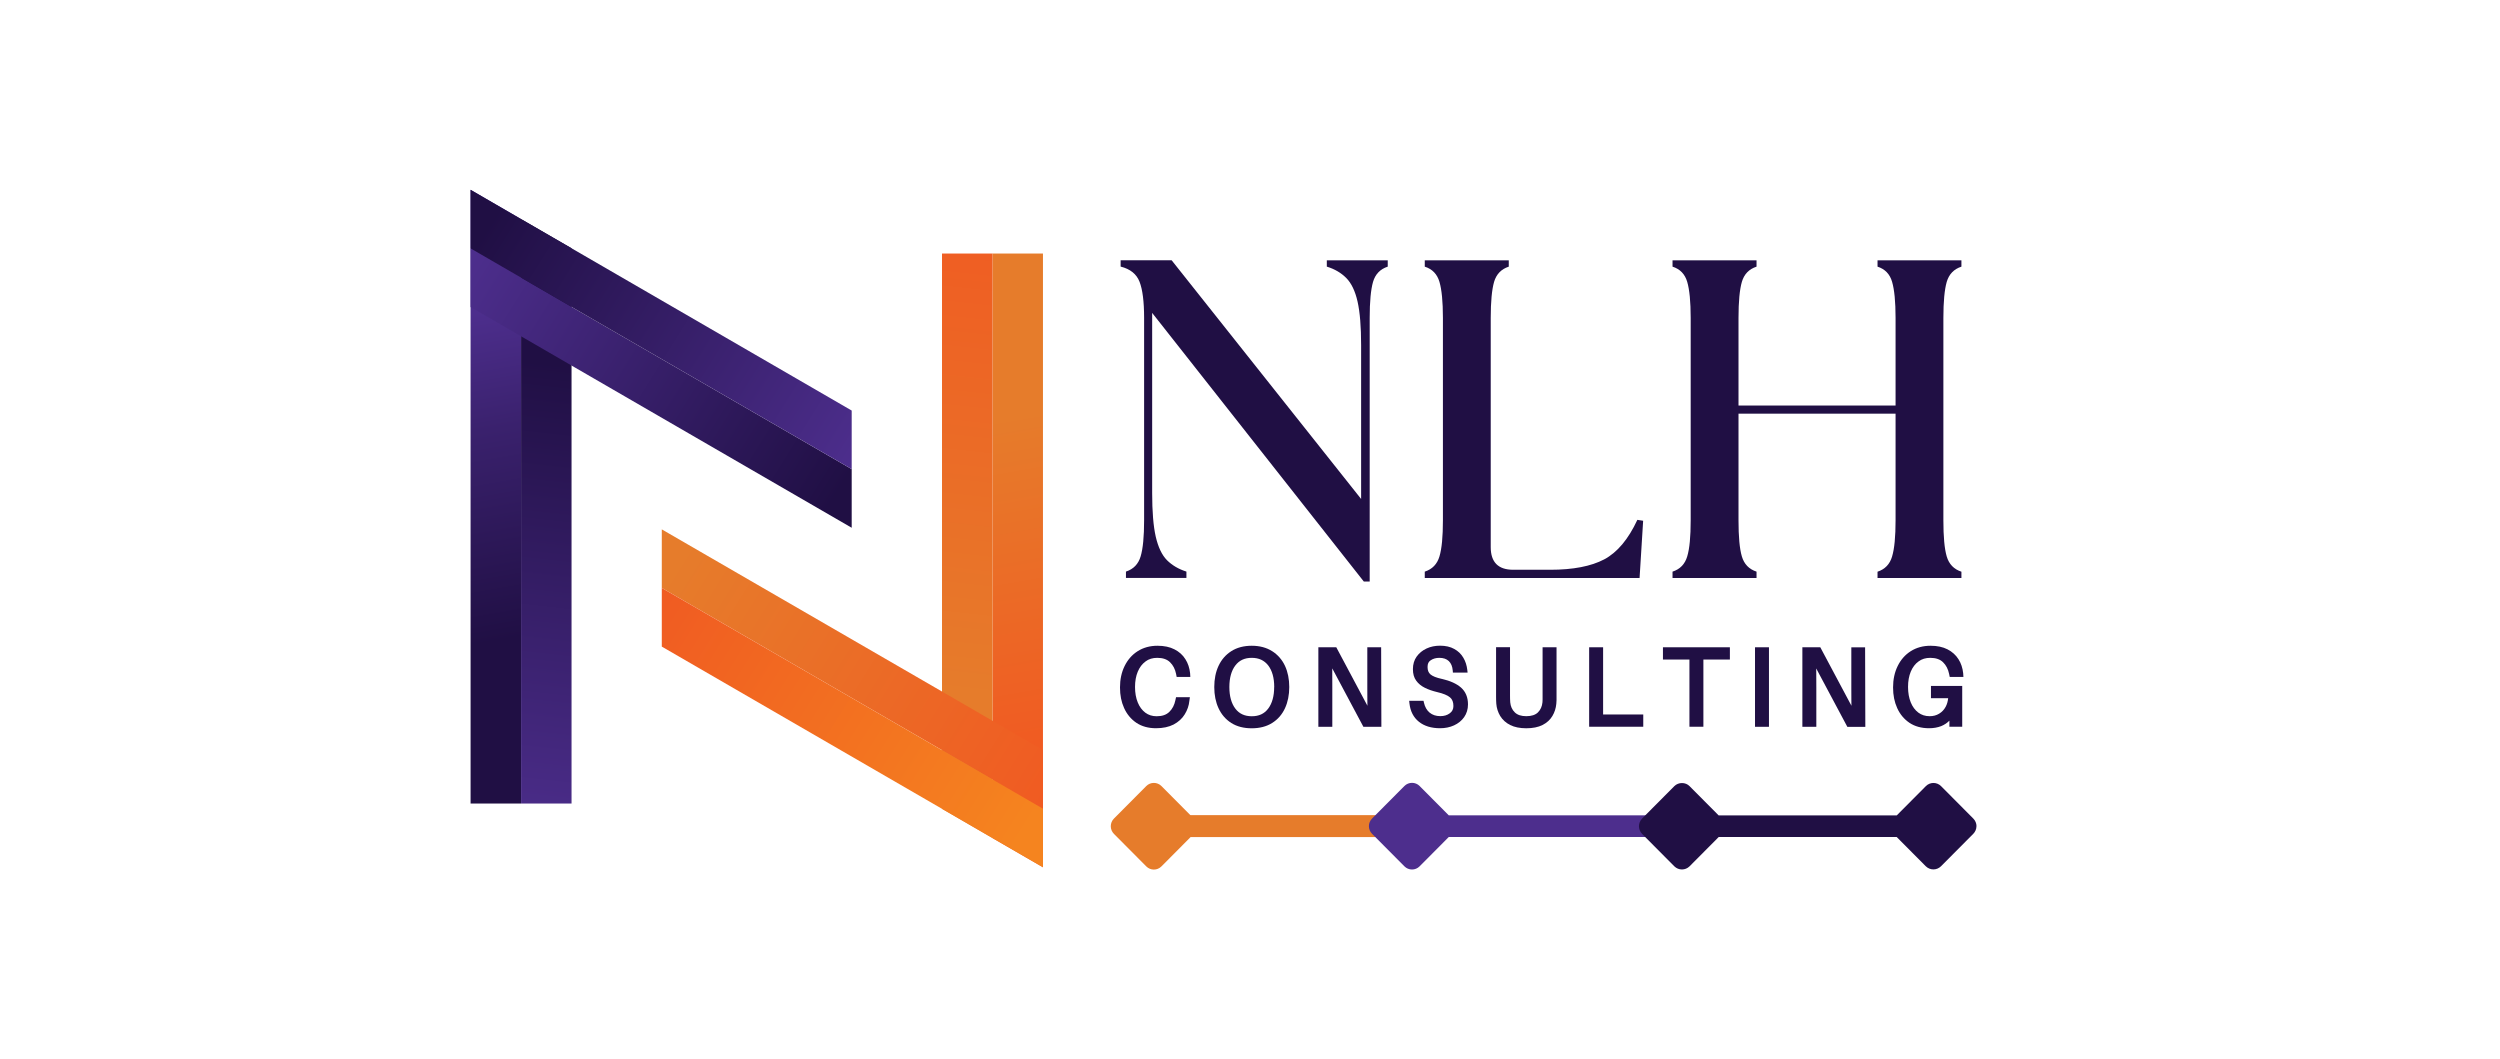 <svg width="236" height="100" viewBox="0 0 236 100" fill="none" xmlns="http://www.w3.org/2000/svg">
<rect width="236" height="100" fill="white"/>
<path d="M134.188 76.967H111.457V79.013H134.188V76.967Z" fill="#E67C2B"/>
<path d="M129.524 78.717L129.824 79.019H112.394L109.642 81.787C109.444 81.986 109.187 82.088 108.924 82.088C108.662 82.088 108.405 81.986 108.207 81.787L105.155 78.717C104.759 78.319 104.759 77.673 105.155 77.274L108.207 74.205C108.603 73.807 109.246 73.807 109.642 74.205L112.394 76.973H129.824L129.524 77.274C129.326 77.474 129.224 77.737 129.224 77.996C129.224 78.254 129.326 78.518 129.524 78.717Z" fill="#E67C2B"/>
<path d="M160.361 76.967V79.013H136.763L134.011 81.781C133.813 81.98 133.556 82.082 133.293 82.082C133.031 82.082 132.774 81.98 132.576 81.781L129.524 78.712C129.326 78.512 129.224 78.249 129.224 77.99C129.224 77.731 129.326 77.468 129.524 77.269L129.824 76.967L132.576 74.199C132.972 73.801 133.62 73.801 134.011 74.199L136.763 76.967H160.361Z" fill="#4D2E8D"/>
<path d="M186.577 77.991C186.577 78.26 186.47 78.519 186.277 78.713L185.977 79.014L183.23 81.776C183.032 81.97 182.775 82.073 182.513 82.073C182.25 82.073 181.993 81.97 181.795 81.776L179.048 79.014H162.246L159.493 81.782C159.295 81.976 159.038 82.078 158.776 82.078C158.513 82.078 158.256 81.976 158.058 81.782L155.012 78.718C154.819 78.519 154.717 78.255 154.717 77.996C154.717 77.738 154.819 77.474 155.012 77.275L155.311 76.973L158.058 74.211C158.444 73.823 159.119 73.823 159.493 74.211L162.24 76.973H179.054L181.801 74.211C182.197 73.812 182.839 73.812 183.236 74.211L186.282 77.275C186.47 77.463 186.582 77.727 186.582 77.996L186.577 77.991Z" fill="#200F44"/>
<path d="M125.256 25.171C125.995 25.398 126.605 25.758 127.087 26.243C127.569 26.728 127.928 27.471 128.153 28.467C128.378 29.468 128.49 30.836 128.49 32.581V47.103L110.601 24.568H105.787V25.166C106.697 25.392 107.291 25.871 107.575 26.604C107.859 27.336 108.004 28.467 108.004 30.007V49.111C108.004 50.657 107.896 51.793 107.677 52.52C107.463 53.247 107.002 53.726 106.29 53.958V54.555H111.998V53.958C111.259 53.726 110.649 53.365 110.167 52.886C109.685 52.401 109.331 51.653 109.101 50.657C108.876 49.661 108.764 48.288 108.764 46.548V29.538L128.747 54.9H129.299V30.012C129.299 28.472 129.406 27.336 129.615 26.609C129.829 25.882 130.289 25.403 131.002 25.171V24.574H125.251V25.171H125.256Z" fill="#200F44"/>
<path d="M155.119 49.16L154.567 49.074C153.716 50.905 152.672 52.149 151.435 52.806C150.198 53.457 148.5 53.786 146.342 53.786H142.851C141.432 53.786 140.725 53.075 140.725 51.648V30.013C140.725 28.473 140.833 27.337 141.041 26.61C141.256 25.883 141.716 25.403 142.428 25.172V24.574H134.498V25.172C135.21 25.398 135.671 25.877 135.885 26.61C136.099 27.342 136.212 28.473 136.212 30.013V49.117C136.212 50.663 136.104 51.799 135.885 52.526C135.671 53.253 135.21 53.732 134.498 53.963V54.561H154.776L155.113 49.16H155.119Z" fill="#200F44"/>
<path d="M178.615 52.531C178.401 53.258 177.946 53.737 177.239 53.969V54.566H185.158V53.969C184.446 53.737 183.986 53.258 183.771 52.531C183.557 51.804 183.455 50.668 183.455 49.123V30.013C183.455 28.473 183.563 27.337 183.771 26.61C183.986 25.883 184.446 25.403 185.158 25.172V24.574H177.239V25.172C177.946 25.398 178.406 25.877 178.615 26.61C178.829 27.342 178.942 28.473 178.942 30.013V38.283H164.115V30.013C164.115 28.473 164.222 27.337 164.431 26.61C164.645 25.883 165.105 25.403 165.817 25.172V24.574H157.887V25.172C158.599 25.398 159.06 25.877 159.274 26.61C159.488 27.342 159.601 28.473 159.601 30.013V49.117C159.601 50.663 159.494 51.799 159.274 52.526C159.06 53.253 158.599 53.732 157.887 53.963V54.561H165.817V53.963C165.105 53.732 164.645 53.253 164.431 52.526C164.216 51.799 164.115 50.663 164.115 49.117V39.048H178.942V49.117C178.942 50.663 178.834 51.799 178.615 52.526V52.531Z" fill="#200F44"/>
<path d="M108.137 62.44C108.448 62.208 108.812 62.1 109.246 62.1C109.765 62.1 110.172 62.24 110.451 62.515C110.74 62.795 110.932 63.167 111.023 63.619L111.077 63.904H112.367L112.346 63.554C112.293 63.059 112.148 62.612 111.902 62.23C111.661 61.837 111.313 61.524 110.868 61.298C110.434 61.072 109.894 60.959 109.262 60.959C108.56 60.959 107.934 61.131 107.398 61.471C106.863 61.81 106.451 62.284 106.162 62.876C105.872 63.463 105.728 64.141 105.728 64.89C105.728 65.638 105.856 66.263 106.113 66.834C106.376 67.421 106.767 67.889 107.275 68.234C107.784 68.573 108.405 68.745 109.128 68.745C109.776 68.745 110.333 68.627 110.788 68.395C111.243 68.153 111.596 67.83 111.837 67.437C112.084 67.038 112.234 66.607 112.276 66.166L112.325 65.816H111.018L110.959 66.091C110.863 66.559 110.675 66.92 110.381 67.205C110.097 67.48 109.706 67.614 109.187 67.614C108.769 67.614 108.421 67.501 108.116 67.275C107.811 67.044 107.57 66.721 107.404 66.311C107.232 65.891 107.147 65.401 107.147 64.852C107.147 64.303 107.232 63.824 107.404 63.409C107.575 63 107.821 62.671 108.137 62.445V62.44Z" fill="#200F44"/>
<path d="M120.089 61.471C119.559 61.131 118.911 60.959 118.161 60.959C117.412 60.959 116.764 61.131 116.234 61.471C115.709 61.804 115.302 62.273 115.029 62.86C114.761 63.436 114.627 64.109 114.627 64.857C114.627 65.606 114.761 66.274 115.029 66.855C115.302 67.447 115.709 67.916 116.234 68.25C116.764 68.584 117.412 68.751 118.161 68.751C118.911 68.751 119.559 68.584 120.089 68.25C120.624 67.916 121.031 67.447 121.304 66.855C121.572 66.274 121.706 65.6 121.706 64.857C121.706 64.114 121.572 63.436 121.304 62.86C121.031 62.273 120.624 61.81 120.094 61.471H120.089ZM120.282 64.857C120.282 65.719 120.089 66.403 119.714 66.898C119.345 67.383 118.841 67.614 118.167 67.614C117.492 67.614 116.983 67.377 116.619 66.898C116.244 66.408 116.052 65.719 116.052 64.857C116.052 63.996 116.244 63.307 116.619 62.817C116.989 62.332 117.497 62.1 118.167 62.1C118.836 62.1 119.345 62.337 119.719 62.817C120.094 63.307 120.287 63.99 120.287 64.857H120.282Z" fill="#200F44"/>
<path d="M129.074 61.103V64.857C129.074 65.277 129.074 65.724 129.079 66.197C129.079 66.343 129.079 66.483 129.085 66.623L126.145 61.103H124.453V68.61H125.77V64.857C125.77 64.442 125.77 63.995 125.765 63.516C125.765 63.37 125.765 63.23 125.765 63.096L128.704 68.61H130.402L130.38 61.103H129.085H129.074Z" fill="#200F44"/>
<path d="M136.099 64.087C135.596 63.979 135.237 63.834 135.034 63.662C134.852 63.505 134.761 63.279 134.761 62.967C134.761 62.655 134.852 62.466 135.055 62.332C135.275 62.181 135.553 62.1 135.874 62.1C136.254 62.1 136.554 62.202 136.769 62.407C136.983 62.617 137.106 62.908 137.138 63.295L137.154 63.495H138.541L138.514 63.252C138.466 62.822 138.343 62.428 138.139 62.089C137.936 61.739 137.647 61.459 137.277 61.26C136.913 61.055 136.463 60.953 135.939 60.953C135.483 60.953 135.055 61.039 134.67 61.217C134.284 61.395 133.968 61.653 133.732 61.982C133.497 62.31 133.379 62.714 133.379 63.166C133.379 63.618 133.481 63.968 133.69 64.254C133.888 64.534 134.166 64.76 134.514 64.932C134.841 65.094 135.226 65.228 135.66 65.331C136.238 65.465 136.651 65.632 136.886 65.837C137.1 66.02 137.202 66.284 137.202 66.65C137.202 66.941 137.09 67.167 136.86 67.334C136.613 67.517 136.324 67.603 135.965 67.603C135.558 67.603 135.232 67.495 134.959 67.275C134.691 67.054 134.514 66.742 134.418 66.327L134.38 66.155H133.026L133.052 66.402C133.133 67.14 133.433 67.727 133.947 68.136C134.45 68.54 135.125 68.745 135.949 68.745C136.431 68.745 136.87 68.653 137.261 68.475C137.657 68.292 137.979 68.034 138.214 67.7C138.455 67.355 138.578 66.946 138.578 66.494C138.578 65.832 138.359 65.299 137.925 64.911C137.507 64.545 136.908 64.27 136.094 64.082L136.099 64.087Z" fill="#200F44"/>
<path d="M145.62 66.019C145.62 66.116 145.62 66.208 145.609 66.294C145.571 66.687 145.432 66.999 145.18 67.252C144.939 67.489 144.57 67.608 144.083 67.608C143.595 67.608 143.247 67.489 143.001 67.252C142.744 67.005 142.605 66.692 142.567 66.305C142.567 66.213 142.557 66.116 142.551 66.008C142.551 65.901 142.546 65.798 142.546 65.691V61.098H141.229V65.777C141.229 65.89 141.229 66.003 141.234 66.105C141.234 66.213 141.245 66.315 141.25 66.428C141.282 66.848 141.411 67.242 141.62 67.591C141.839 67.947 142.155 68.238 142.562 68.442C142.969 68.647 143.483 68.749 144.083 68.749C144.682 68.749 145.207 68.647 145.609 68.442C146.016 68.238 146.332 67.952 146.546 67.591C146.755 67.242 146.878 66.854 146.915 66.445C146.931 66.332 146.937 66.218 146.937 66.1V61.103H145.62V66.019Z" fill="#200F44"/>
<path d="M151.333 61.103H150.016V68.604H155.124V67.447H151.333V61.103Z" fill="#200F44"/>
<path d="M156.982 62.261H159.483V68.604H160.8V62.261H163.301V61.103H156.982V62.261Z" fill="#200F44"/>
<path d="M166.99 61.103H165.673V68.61H166.99V61.103Z" fill="#200F44"/>
<path d="M174.765 61.103V64.857C174.765 65.277 174.765 65.724 174.77 66.197C174.77 66.343 174.77 66.483 174.776 66.623L171.836 61.103H170.144V68.61H171.461V64.857C171.461 64.485 171.461 64.092 171.456 63.677V63.521C171.456 63.376 171.456 63.236 171.45 63.101L174.39 68.615H176.087L176.066 61.109H174.77L174.765 61.103Z" fill="#200F44"/>
<path d="M182.283 65.913H183.905C183.878 66.204 183.803 66.467 183.68 66.704C183.53 66.99 183.321 67.21 183.054 67.372C182.791 67.534 182.497 67.609 182.16 67.609C181.742 67.609 181.394 67.496 181.089 67.27C180.783 67.038 180.542 66.715 180.376 66.306C180.205 65.886 180.119 65.396 180.119 64.847C180.119 64.297 180.205 63.818 180.376 63.404C180.548 62.994 180.794 62.666 181.11 62.44C181.421 62.208 181.785 62.1 182.218 62.1C182.738 62.1 183.145 62.24 183.423 62.515C183.712 62.795 183.905 63.167 183.996 63.619L184.055 63.904H185.346L185.324 63.554C185.271 63.059 185.126 62.612 184.88 62.23C184.633 61.837 184.285 61.524 183.846 61.298C183.407 61.072 182.872 60.959 182.24 60.959C181.538 60.959 180.912 61.131 180.376 61.471C179.841 61.81 179.429 62.284 179.14 62.876C178.85 63.463 178.706 64.141 178.706 64.89C178.706 65.638 178.834 66.263 179.091 66.834C179.354 67.421 179.745 67.889 180.253 68.234C180.762 68.573 181.383 68.745 182.106 68.745C182.529 68.745 182.915 68.675 183.247 68.546C183.552 68.422 183.814 68.244 184.023 68.029V68.605H185.233V64.75H182.283V65.907V65.913Z" fill="#200F44"/>
<path d="M49.188 20.68V75.856H44.423V17.918L49.188 20.68Z" fill="url(#paint0_linear_251_146)"/>
<path d="M53.954 23.437V75.856H49.188V20.68L53.954 23.437Z" fill="url(#paint1_linear_251_146)"/>
<path d="M80.4 44.286V49.821L53.954 34.507L49.188 31.745L44.423 28.988V23.447L53.954 28.972L80.4 44.286Z" fill="url(#paint2_linear_251_146)"/>
<path d="M80.4 38.756V44.286L53.954 28.973L44.423 23.448V17.918L49.188 20.68L53.954 23.437L80.4 38.756Z" fill="url(#paint3_linear_251_146)"/>
<path d="M93.691 79.115V23.934H98.456V81.872L93.691 79.115Z" fill="url(#paint4_linear_251_146)"/>
<path d="M88.925 76.353V23.934H93.691V79.115L88.925 76.353Z" fill="url(#paint5_linear_251_146)"/>
<path d="M62.473 55.503V49.973L88.925 65.281L93.691 68.043L98.456 70.8V76.341L88.925 70.817L62.473 55.503Z" fill="url(#paint6_linear_251_146)"/>
<path d="M62.473 61.039V55.504L88.925 70.818L98.456 76.342V81.872L93.691 79.115L88.925 76.353L62.473 61.039Z" fill="url(#paint7_linear_251_146)"/>
<defs>
<linearGradient id="paint0_linear_251_146" x1="43.561" y1="29.732" x2="48.952" y2="60.209" gradientUnits="userSpaceOnUse">
<stop stop-color="#4D2E8D"/>
<stop offset="0.361" stop-color="#3A216D"/>
<stop offset="1" stop-color="#200F44"/>
</linearGradient>
<linearGradient id="paint1_linear_251_146" x1="48.069" y1="79.883" x2="53.164" y2="34.406" gradientUnits="userSpaceOnUse">
<stop stop-color="#4D2E8D"/>
<stop offset="1" stop-color="#200F44"/>
</linearGradient>
<linearGradient id="paint2_linear_251_146" x1="43.828" y1="24.896" x2="78.942" y2="46.834" gradientUnits="userSpaceOnUse">
<stop stop-color="#4D2E8D"/>
<stop offset="1" stop-color="#200F44"/>
</linearGradient>
<linearGradient id="paint3_linear_251_146" x1="46.308" y1="20.928" x2="81.421" y2="42.866" gradientUnits="userSpaceOnUse">
<stop stop-color="#200F44"/>
<stop offset="1" stop-color="#4D2E8D"/>
</linearGradient>
<linearGradient id="paint4_linear_251_146" x1="99.319" y1="70.064" x2="93.922" y2="39.586" gradientUnits="userSpaceOnUse">
<stop stop-color="#F05B22"/>
<stop offset="1" stop-color="#E67C2B"/>
</linearGradient>
<linearGradient id="paint5_linear_251_146" x1="94.81" y1="19.911" x2="89.715" y2="65.389" gradientUnits="userSpaceOnUse">
<stop stop-color="#F05B22"/>
<stop offset="1" stop-color="#E67C2B"/>
</linearGradient>
<linearGradient id="paint6_linear_251_146" x1="99.051" y1="74.893" x2="63.932" y2="52.96" gradientUnits="userSpaceOnUse">
<stop stop-color="#F05B22"/>
<stop offset="1" stop-color="#E67C2B"/>
</linearGradient>
<linearGradient id="paint7_linear_251_146" x1="96.572" y1="78.868" x2="61.453" y2="56.93" gradientUnits="userSpaceOnUse">
<stop stop-color="#F5841F"/>
<stop offset="1" stop-color="#F05B22"/>
</linearGradient>
</defs>
</svg>
